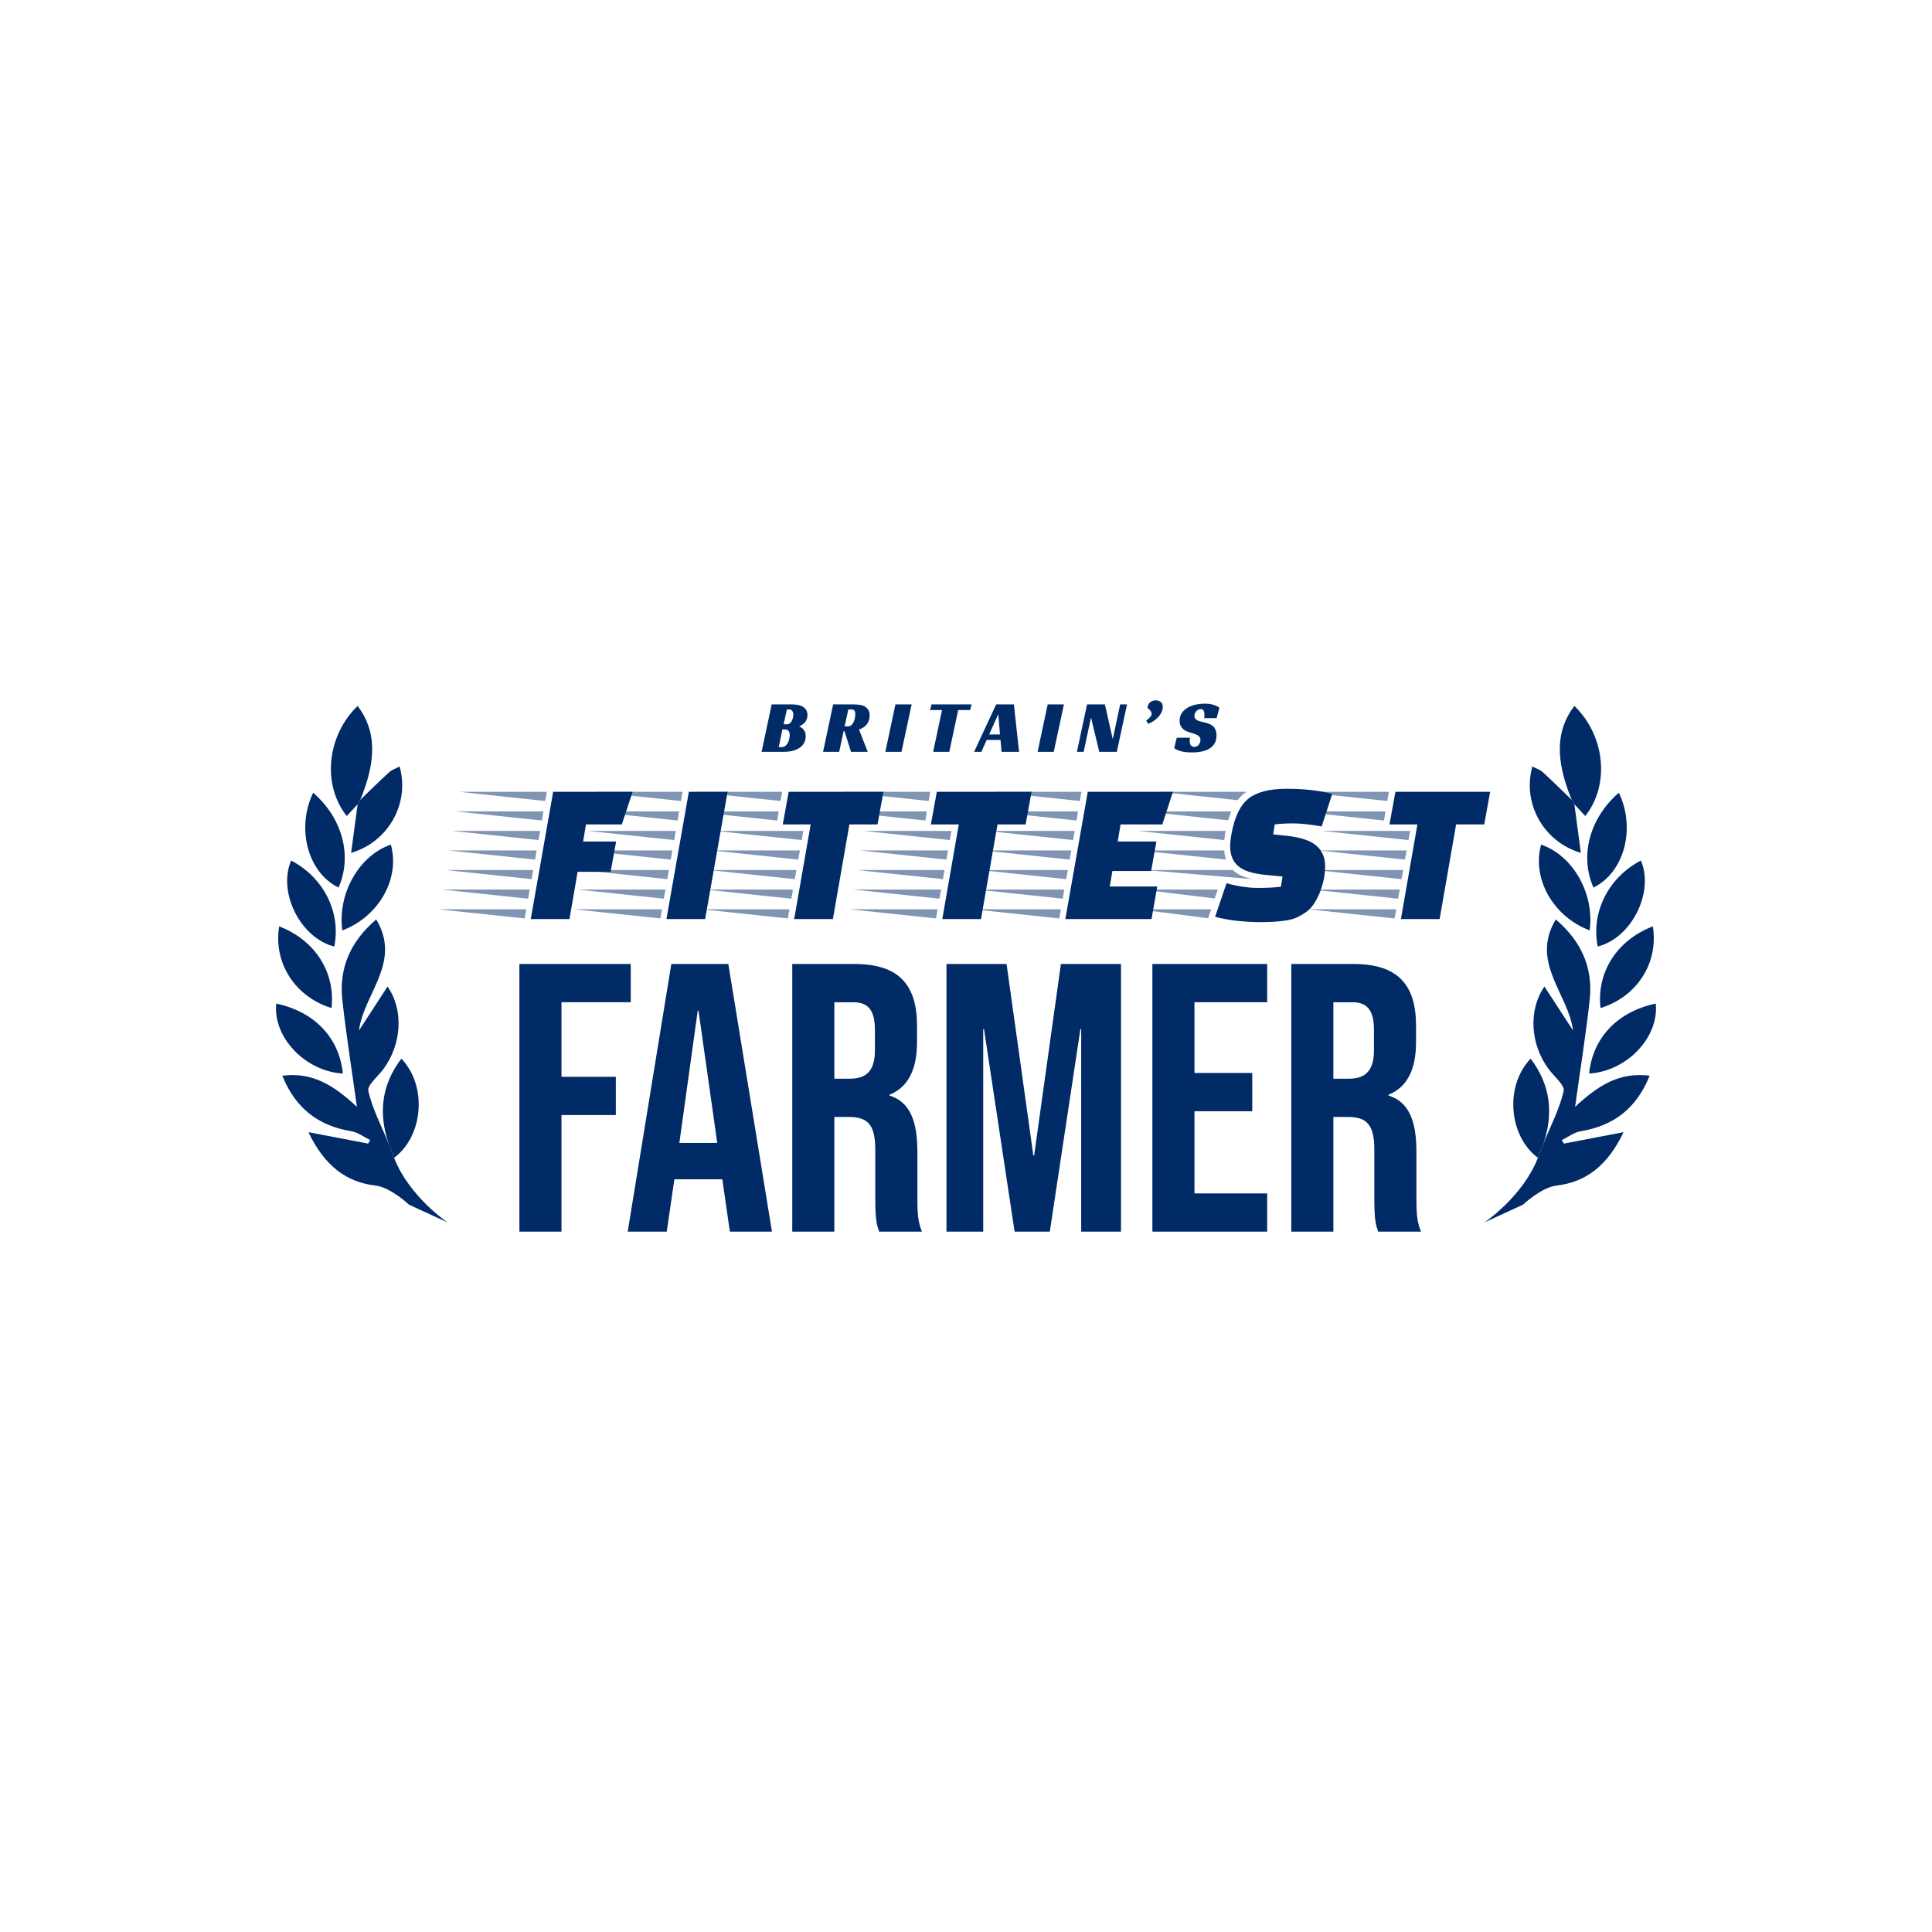 <svg width="280" height="280" viewBox="0 0 280 280" fill="none" xmlns="http://www.w3.org/2000/svg">
<g clip-path="url(#clip0_4079_83258)">
<path d="M76.036 133.109L63.516 131.781H76.272L76.036 133.109Z" fill="#8095B3"/>
<path d="M76.537 130.246L64.018 128.918H76.773L76.537 130.246Z" fill="#8095B3"/>
<path d="M77.039 127.414L64.519 126.086H77.275L77.039 127.414Z" fill="#8095B3"/>
<path d="M77.541 124.582L65.022 123.254H77.777L77.541 124.582Z" fill="#8095B3"/>
<path d="M78.043 121.75L65.523 120.422H78.279L78.043 121.75Z" fill="#8095B3"/>
<path d="M78.545 118.918L66.025 117.59H78.751L78.545 118.918Z" fill="#8095B3"/>
<path d="M79.017 116.086L66.527 114.758H79.254L79.017 116.086Z" fill="#8095B3"/>
<path d="M95.7 133.109L83.18 131.781H95.936L95.7 133.109Z" fill="#8095B3"/>
<path d="M96.203 130.246L83.684 128.918H96.439L96.203 130.246Z" fill="#8095B3"/>
<path d="M96.703 127.414L84.184 126.086H96.939L96.703 127.414Z" fill="#8095B3"/>
<path d="M97.207 124.582L84.688 123.254H97.443L97.207 124.582Z" fill="#8095B3"/>
<path d="M97.709 121.75L85.189 120.422H97.945L97.709 121.75Z" fill="#8095B3"/>
<path d="M98.211 118.918L85.691 117.59H98.418L98.211 118.918Z" fill="#8095B3"/>
<path d="M98.682 116.086L86.191 114.758H98.918L98.682 116.086Z" fill="#8095B3"/>
<path d="M112.648 118.918L100.129 117.59H112.855L112.648 118.918Z" fill="#8095B3"/>
<path d="M113.121 116.086L100.631 114.758H113.357L113.121 116.086Z" fill="#8095B3"/>
<path d="M114.184 133.109L101.664 131.781H114.42L114.184 133.109Z" fill="#8095B3"/>
<path d="M114.686 130.246L102.166 128.918H114.922L114.686 130.246Z" fill="#8095B3"/>
<path d="M115.187 127.414L102.668 126.086H115.423L115.187 127.414Z" fill="#8095B3"/>
<path d="M115.689 124.582L103.17 123.254H115.925L115.689 124.582Z" fill="#8095B3"/>
<path d="M116.192 121.75L103.672 120.422H116.428L116.192 121.75Z" fill="#8095B3"/>
<path d="M134.115 118.918L121.596 117.59H134.322L134.115 118.918Z" fill="#8095B3"/>
<path d="M134.588 116.086L122.098 114.758H134.824L134.588 116.086Z" fill="#8095B3"/>
<path d="M135.651 133.109L123.131 131.781H135.887L135.651 133.109Z" fill="#8095B3"/>
<path d="M136.153 130.246L123.633 128.918H136.389L136.153 130.246Z" fill="#8095B3"/>
<path d="M136.654 127.414L124.135 126.086H136.89L136.654 127.414Z" fill="#8095B3"/>
<path d="M137.156 124.582L124.637 123.254H137.393L137.156 124.582Z" fill="#8095B3"/>
<path d="M137.658 121.75L125.139 120.422H137.894L137.658 121.75Z" fill="#8095B3"/>
<path d="M153.514 133.109L140.994 131.781H153.75L153.514 133.109Z" fill="#8095B3"/>
<path d="M154.015 130.246L141.496 128.918H154.251L154.015 130.246Z" fill="#8095B3"/>
<path d="M154.518 127.414L141.998 126.086H154.754L154.518 127.414Z" fill="#8095B3"/>
<path d="M155.02 124.582L142.5 123.254H155.255L155.02 124.582Z" fill="#8095B3"/>
<path d="M155.521 121.75L143.002 120.422H155.758L155.521 121.75Z" fill="#8095B3"/>
<path d="M156.023 118.918L143.504 117.59H156.23L156.023 118.918Z" fill="#8095B3"/>
<path d="M156.496 116.086L144.006 114.758H156.733L156.496 116.086Z" fill="#8095B3"/>
<path d="M177.431 121.75L164.912 120.422H177.638C177.54 120.816 177.471 121.258 177.431 121.75Z" fill="#8095B3"/>
<path d="M164.939 131.781H175.539L175.096 133.08L164.939 131.781Z" fill="#8095B3"/>
<path d="M177.431 123.254C177.47 123.785 177.549 124.227 177.667 124.582L165.178 123.254H177.431Z" fill="#8095B3"/>
<path d="M165.441 128.918H176.485L176.042 130.216L165.441 128.918Z" fill="#8095B3"/>
<path d="M178.435 117.59L177.992 118.887L165.738 117.59H178.435Z" fill="#8095B3"/>
<path d="M181.563 127.414L165.943 126.086H178.67C179.319 126.716 180.284 127.158 181.563 127.414Z" fill="#8095B3"/>
<path d="M180.648 114.758C180.195 115.053 179.762 115.456 179.349 115.967L167.951 114.758H180.648Z" fill="#8095B3"/>
<path d="M200.58 118.918L188.061 117.59H200.787L200.58 118.918Z" fill="#8095B3"/>
<path d="M201.052 116.086L188.562 114.758H201.289L201.052 116.086Z" fill="#8095B3"/>
<path d="M202.115 133.109L189.596 131.781H202.352L202.115 133.109Z" fill="#8095B3"/>
<path d="M202.618 130.246L190.098 128.918H202.854L202.618 130.246Z" fill="#8095B3"/>
<path d="M203.119 127.414L190.6 126.086H203.355L203.119 127.414Z" fill="#8095B3"/>
<path d="M203.621 124.582L191.102 123.254H203.857L203.621 124.582Z" fill="#8095B3"/>
<path d="M204.123 121.75L191.604 120.422H204.359L204.123 121.75Z" fill="#8095B3"/>
<path d="M88.496 126.353H83.713L82.532 133.197H76.922L80.169 114.758H91.685L90.12 119.478H84.924L84.51 121.957H89.293L88.496 126.353Z" fill="#002B67"/>
<path d="M96.586 133.197L99.834 114.758H105.444L102.196 133.197H96.586Z" fill="#002B67"/>
<path d="M127.175 119.478H123.101L120.709 133.197H115.099L117.491 119.478H113.445L114.301 114.758H128.032L127.175 119.478Z" fill="#002B67"/>
<path d="M148.642 119.478H144.568L142.176 133.197H136.565L138.957 119.478H134.912L135.768 114.758H149.498L148.642 119.478Z" fill="#002B67"/>
<path d="M166.831 126.235H161.22L160.838 128.477H167.717L166.89 133.197H154.4L157.648 114.758H169.991L168.455 119.478H162.402L161.988 121.957H167.599L166.831 126.235Z" fill="#002B67"/>
<path d="M177.755 128.005C179.408 128.458 180.919 128.684 182.288 128.684C183.657 128.684 184.773 128.625 185.639 128.507L185.875 127.032L183.425 126.795C181.555 126.619 180.231 126.196 179.454 125.527C178.676 124.858 178.288 123.914 178.288 122.695C178.288 122.164 178.346 121.574 178.465 120.925C178.917 118.408 179.744 116.677 180.945 115.732C182.146 114.788 183.991 114.316 186.482 114.316C188.972 114.316 191.171 114.563 193.08 115.054L191.545 119.774C189.832 119.479 188.459 119.332 187.425 119.332C186.392 119.332 185.501 119.382 184.753 119.479L184.517 120.925L186.495 121.132C188.503 121.349 189.93 121.825 190.777 122.563C191.622 123.301 192.047 124.289 192.047 125.528C192.047 126.787 191.781 128.085 191.249 129.422C190.954 130.111 190.644 130.686 190.319 131.148C189.994 131.61 189.58 132.004 189.079 132.328C188.577 132.653 188.119 132.899 187.706 133.067C187.292 133.233 186.761 133.356 186.111 133.435C185.205 133.572 184.084 133.642 182.745 133.642C180.304 133.642 178.09 133.386 176.102 132.875L177.755 128.007V128.005Z" fill="#002B67"/>
<path d="M215.107 119.478H211.033L208.641 133.197H203.031L205.422 119.478H201.377L202.234 114.758H215.963L215.107 119.478Z" fill="#002B67"/>
<path d="M75.275 139.711H91.413V145.252H81.375V156.058H89.251V161.599H81.375V178.5H75.275V139.711Z" fill="#002B67"/>
<path d="M97.293 139.711H105.556L111.879 178.5H105.778L104.669 170.798V170.909H97.737L96.628 178.5H90.971L97.293 139.711ZM103.949 165.644L101.231 146.472H101.12L98.458 165.644H103.949Z" fill="#002B67"/>
<path d="M114.82 139.711H123.86C130.182 139.711 132.9 142.648 132.9 148.633V151.015C132.9 155.005 131.624 157.554 128.907 158.662V158.773C131.956 159.716 132.955 162.597 132.955 166.975V173.791C132.955 175.675 133.011 177.061 133.62 178.501H127.409C127.076 177.503 126.854 176.894 126.854 173.736V166.643C126.854 163.041 125.801 161.877 123.028 161.877H120.92V178.501H114.82V139.711ZM123.139 156.336C125.413 156.336 126.799 155.338 126.799 152.235V149.243C126.799 146.472 125.856 145.253 123.693 145.253H120.92V156.336H123.139Z" fill="#002B67"/>
<path d="M137.172 139.711H145.879L149.761 167.473H149.872L153.754 139.711H162.462V178.5H156.694V149.131H156.583L152.146 178.5H147.044L142.607 149.131H142.496V178.5H137.172V139.711H137.172Z" fill="#002B67"/>
<path d="M167.012 139.711H183.649V145.252H173.112V155.504H181.487V161.045H173.112V172.959H183.649V178.5H167.012V139.711Z" fill="#002B67"/>
<path d="M187.145 139.711H196.184C202.507 139.711 205.224 142.648 205.224 148.633V151.015C205.224 155.005 203.948 157.554 201.231 158.662V158.773C204.28 159.716 205.279 162.597 205.279 166.975V173.791C205.279 175.675 205.335 177.061 205.945 178.501H199.733C199.4 177.503 199.178 176.894 199.178 173.736V166.643C199.178 163.041 198.125 161.877 195.352 161.877H193.244V178.501H187.145V139.711ZM195.463 156.336C197.737 156.336 199.123 155.338 199.123 152.235V149.243C199.123 146.472 198.181 145.253 196.017 145.253H193.244V156.336H195.463Z" fill="#002B67"/>
<path d="M57.114 167.8C59.327 173.457 64.868 177.164 64.868 177.164L59.269 174.588C59.269 174.588 56.627 172.074 54.392 171.815C50.222 171.332 47.048 168.994 44.7 164.083C48.045 164.723 50.697 165.231 53.349 165.739C53.452 165.57 53.555 165.401 53.658 165.232C52.742 164.789 51.866 164.102 50.903 163.944C46.091 163.153 42.824 160.601 40.916 155.9C45.409 155.332 48.488 157.409 51.726 160.411C50.966 154.919 50.161 149.923 49.612 144.9C49.101 140.231 50.844 136.391 54.527 133.252C58.259 139.48 52.708 143.994 52.025 149.346C53.374 147.272 54.724 145.198 56.169 142.976C58.555 146.431 58.191 151.352 55.589 154.907C54.797 155.988 53.187 157.269 53.385 158.129C53.986 160.747 55.288 163.204 56.317 165.723C56.583 166.415 56.848 167.108 57.114 167.8Z" fill="#002B67"/>
<path d="M51.831 116.56C51.309 117.123 50.787 117.686 50.251 118.264C46.64 113.705 47.386 106.604 51.827 102.309C54.516 105.828 54.635 110.086 52.208 115.929C52.082 116.14 51.957 116.35 51.832 116.56L51.831 116.56Z" fill="#002B67"/>
<path d="M45.383 114.887C49.657 118.577 51.077 124.088 49.064 128.627C44.645 126.487 42.882 120.12 45.383 114.887Z" fill="#002B67"/>
<path d="M49.612 134.839C48.884 129.478 52.057 123.983 56.646 122.406C58.008 127.285 54.959 132.823 49.612 134.839Z" fill="#002B67"/>
<path d="M57.112 167.799C56.846 167.107 56.581 166.415 56.315 165.722C54.827 161.32 55.284 157.234 58.169 153.428C61.957 157.383 61.351 164.644 57.112 167.799Z" fill="#002B67"/>
<path d="M40.038 145.445C45.586 146.628 49.163 150.385 49.693 155.588C44.225 155.261 39.53 150.33 40.038 145.445Z" fill="#002B67"/>
<path d="M42.19 124.715C46.901 127.16 49.449 132.236 48.446 137.177C43.552 135.957 40.223 129.326 42.19 124.715Z" fill="#002B67"/>
<path d="M51.831 116.56C51.957 116.35 52.082 116.139 52.207 115.929C53.599 114.588 54.967 113.221 56.395 111.921C56.803 111.55 57.383 111.369 57.916 111.084C59.402 116.355 56.372 121.976 50.889 123.606C51.221 121.121 51.526 118.84 51.831 116.56Z" fill="#002B67"/>
<path d="M40.457 134.254C45.706 136.28 48.617 140.926 48.047 146.092C42.8 144.484 39.599 139.611 40.457 134.254Z" fill="#002B67"/>
<path d="M222.887 167.8C220.674 173.457 215.133 177.164 215.133 177.164L220.732 174.588C220.732 174.588 223.374 172.074 225.61 171.815C229.779 171.332 232.953 168.994 235.301 164.083C231.956 164.723 229.304 165.231 226.652 165.739C226.549 165.57 226.446 165.401 226.344 165.232C227.259 164.789 228.135 164.102 229.098 163.944C233.91 163.153 237.177 160.601 239.085 155.9C234.592 155.332 231.513 157.409 228.275 160.411C229.035 154.919 229.841 149.923 230.39 144.9C230.9 140.231 229.157 136.391 225.474 133.252C221.742 139.48 227.293 143.994 227.976 149.346C226.627 147.272 225.278 145.198 223.833 142.976C221.446 146.431 221.811 151.352 224.412 154.907C225.204 155.988 226.814 157.269 226.616 158.129C226.015 160.747 224.713 163.204 223.684 165.723C223.418 166.415 223.152 167.108 222.886 167.8H222.887Z" fill="#002B67"/>
<path d="M228.168 116.56C228.69 117.123 229.212 117.686 229.747 118.264C233.359 113.705 232.613 106.604 228.172 102.309C225.483 105.828 225.364 110.086 227.791 115.929C227.917 116.14 228.042 116.35 228.167 116.56L228.168 116.56Z" fill="#002B67"/>
<path d="M234.617 114.887C230.343 118.577 228.922 124.088 230.936 128.627C235.355 126.487 237.118 120.12 234.617 114.887Z" fill="#002B67"/>
<path d="M230.387 134.839C231.114 129.478 227.942 123.983 223.353 122.406C221.991 127.285 225.04 132.823 230.387 134.839Z" fill="#002B67"/>
<path d="M222.887 167.799C223.153 167.107 223.419 166.415 223.685 165.722C225.172 161.32 224.716 157.234 221.83 153.428C218.042 157.383 218.648 164.644 222.887 167.799Z" fill="#002B67"/>
<path d="M239.962 145.445C234.414 146.628 230.837 150.385 230.307 155.588C235.774 155.261 240.469 150.33 239.962 145.445Z" fill="#002B67"/>
<path d="M237.811 124.715C233.1 127.16 230.552 132.236 231.554 137.177C236.448 135.957 239.778 129.325 237.811 124.715Z" fill="#002B67"/>
<path d="M228.168 116.56C228.042 116.35 227.917 116.139 227.792 115.929C226.401 114.588 225.032 113.221 223.604 111.921C223.197 111.55 222.617 111.369 222.084 111.084C220.597 116.355 223.627 121.976 229.111 123.606C228.778 121.121 228.473 118.84 228.169 116.56H228.168Z" fill="#002B67"/>
<path d="M239.544 134.254C234.294 136.28 231.383 140.926 231.954 146.092C237.2 144.484 240.401 139.611 239.544 134.254Z" fill="#002B67"/>
<path d="M117.019 103.655C117.019 103.865 116.988 104.052 116.926 104.218C116.865 104.384 116.78 104.532 116.672 104.662C116.564 104.792 116.437 104.907 116.292 105.008C116.148 105.11 115.989 105.203 115.816 105.29C115.895 105.319 115.989 105.364 116.098 105.425C116.206 105.486 116.311 105.571 116.412 105.679C116.513 105.788 116.598 105.927 116.667 106.096C116.735 106.266 116.77 106.473 116.77 106.719C116.77 107.044 116.701 107.343 116.564 107.618C116.427 107.892 116.223 108.128 115.952 108.327C115.68 108.526 115.348 108.681 114.954 108.792C114.56 108.904 114.107 108.96 113.594 108.96H110.375L111.838 102.084H114.688C114.97 102.084 115.25 102.104 115.529 102.144C115.807 102.184 116.056 102.261 116.276 102.377C116.497 102.492 116.676 102.653 116.813 102.859C116.95 103.064 117.019 103.33 117.019 103.655L117.019 103.655ZM113.291 108.279C113.507 108.279 113.688 108.218 113.832 108.094C113.977 107.972 114.096 107.82 114.19 107.64C114.284 107.459 114.351 107.27 114.391 107.071C114.431 106.873 114.451 106.698 114.451 106.546C114.451 106.294 114.398 106.093 114.294 105.945C114.189 105.797 114.021 105.723 113.79 105.723H113.389L112.858 108.278H113.291L113.291 108.279ZM114.071 104.965C114.229 104.965 114.365 104.918 114.477 104.824C114.589 104.731 114.681 104.613 114.753 104.472C114.825 104.331 114.879 104.18 114.916 104.018C114.952 103.855 114.97 103.709 114.97 103.579C114.97 103.37 114.921 103.191 114.824 103.043C114.726 102.895 114.573 102.821 114.363 102.821H114.038L113.572 104.965H114.071Z" fill="#002B67"/>
<path d="M126.036 103.719C126.036 104.145 125.916 104.538 125.678 104.899C125.44 105.261 125.045 105.534 124.496 105.722L125.754 108.96H123.337L122.383 105.96H122.264L121.624 108.96H119.283L120.746 102.084H123.597C123.929 102.084 124.243 102.104 124.54 102.144C124.836 102.184 125.094 102.263 125.315 102.382C125.535 102.501 125.71 102.667 125.84 102.88C125.97 103.093 126.035 103.373 126.035 103.72L126.036 103.719ZM122.914 105.268C123.102 105.268 123.263 105.205 123.397 105.078C123.53 104.952 123.639 104.798 123.722 104.618C123.805 104.437 123.864 104.244 123.9 104.038C123.937 103.833 123.954 103.654 123.954 103.502C123.954 103.314 123.922 103.154 123.857 103.021C123.792 102.887 123.651 102.82 123.434 102.82H122.946L122.405 105.268H122.914Z" fill="#002B67"/>
<path d="M130.652 108.96H128.311L129.774 102.084H132.125L130.652 108.96Z" fill="#002B67"/>
<path d="M140.612 102.907H138.867L137.578 108.961H135.237L136.526 102.907H134.803L134.998 102.084H140.796L140.612 102.907H140.612Z" fill="#002B67"/>
<path d="M147.689 108.96H145.153L145.002 107.238H142.996L142.227 108.96H141.176L144.373 102.084H146.941L147.689 108.96ZM143.354 106.448H144.925L144.676 103.503L143.354 106.448Z" fill="#002B67"/>
<path d="M152.718 108.96H150.377L151.84 102.084H154.192L152.718 108.96Z" fill="#002B67"/>
<path d="M161.855 108.96H159.319L158.116 103.99L157.053 108.96H156.078L157.541 102.084H160.131L161.269 107.119L162.342 102.084H163.339L161.855 108.96Z" fill="#002B67"/>
<path d="M168.519 102.463C168.519 102.737 168.454 103.001 168.324 103.253C168.194 103.506 168.027 103.739 167.826 103.952C167.623 104.165 167.398 104.354 167.148 104.52C166.898 104.686 166.655 104.813 166.416 104.899L166.113 104.445C166.373 104.243 166.57 104.062 166.704 103.903C166.837 103.745 166.905 103.589 166.905 103.438C166.905 103.178 166.705 102.9 166.309 102.604C166.309 102.43 166.341 102.275 166.406 102.138C166.471 102.002 166.558 101.886 166.666 101.792C166.774 101.698 166.901 101.626 167.045 101.576C167.19 101.525 167.338 101.5 167.489 101.5C167.786 101.5 168.031 101.58 168.226 101.738C168.422 101.897 168.519 102.139 168.519 102.464V102.463Z" fill="#002B67"/>
<path d="M174.524 104.077C174.546 103.969 174.557 103.821 174.557 103.634C174.557 103.525 174.549 103.419 174.535 103.314C174.52 103.209 174.495 103.116 174.459 103.032C174.423 102.949 174.369 102.885 174.296 102.838C174.224 102.791 174.13 102.767 174.015 102.767C173.885 102.767 173.766 102.796 173.657 102.854C173.549 102.912 173.453 102.985 173.37 103.076C173.287 103.166 173.222 103.271 173.175 103.39C173.128 103.509 173.104 103.634 173.104 103.764C173.104 103.951 173.153 104.096 173.251 104.197C173.349 104.298 173.477 104.381 173.636 104.446C173.794 104.51 173.975 104.565 174.177 104.608C174.38 104.652 174.589 104.702 174.806 104.76C174.986 104.81 175.167 104.876 175.348 104.955C175.528 105.034 175.689 105.141 175.83 105.274C175.971 105.408 176.085 105.581 176.172 105.794C176.259 106.007 176.302 106.272 176.302 106.59C176.302 107.045 176.212 107.427 176.031 107.737C175.851 108.048 175.601 108.3 175.283 108.496C174.965 108.69 174.587 108.831 174.15 108.918C173.713 109.004 173.238 109.048 172.725 109.048C172.205 109.048 171.781 109.013 171.452 108.944C171.123 108.876 170.865 108.802 170.676 108.722C170.452 108.628 170.286 108.52 170.178 108.398L170.547 106.914H172.454C172.447 106.979 172.44 107.067 172.433 107.179C172.425 107.291 172.421 107.38 172.421 107.444C172.421 107.531 172.433 107.621 172.454 107.715C172.476 107.809 172.51 107.895 172.557 107.975C172.604 108.055 172.671 108.119 172.758 108.17C172.844 108.221 172.953 108.246 173.083 108.246C173.228 108.246 173.356 108.213 173.468 108.149C173.579 108.084 173.673 108.003 173.749 107.905C173.825 107.808 173.883 107.7 173.923 107.581C173.963 107.461 173.982 107.344 173.982 107.228C173.982 107.07 173.944 106.936 173.868 106.828C173.793 106.719 173.689 106.627 173.56 106.552C173.429 106.476 173.28 106.411 173.11 106.357C172.94 106.302 172.765 106.247 172.585 106.189C172.411 106.139 172.229 106.077 172.037 106.005C171.845 105.933 171.67 105.832 171.511 105.702C171.353 105.572 171.221 105.408 171.116 105.209C171.011 105.011 170.959 104.756 170.959 104.446C170.959 103.983 171.076 103.595 171.311 103.282C171.546 102.968 171.842 102.713 172.2 102.518C172.558 102.324 172.95 102.184 173.376 102.101C173.802 102.018 174.207 101.977 174.59 101.977C175.096 101.977 175.531 102.036 175.896 102.155C176.26 102.274 176.537 102.413 176.724 102.572L176.324 104.077H174.524H174.524Z" fill="#002B67"/>
</g>
<defs>
<clipPath id="clip0_4079_83258">
<rect width="200" height="77" fill="white" transform="translate(40 101.5)"/>
</clipPath>
</defs>
</svg>

